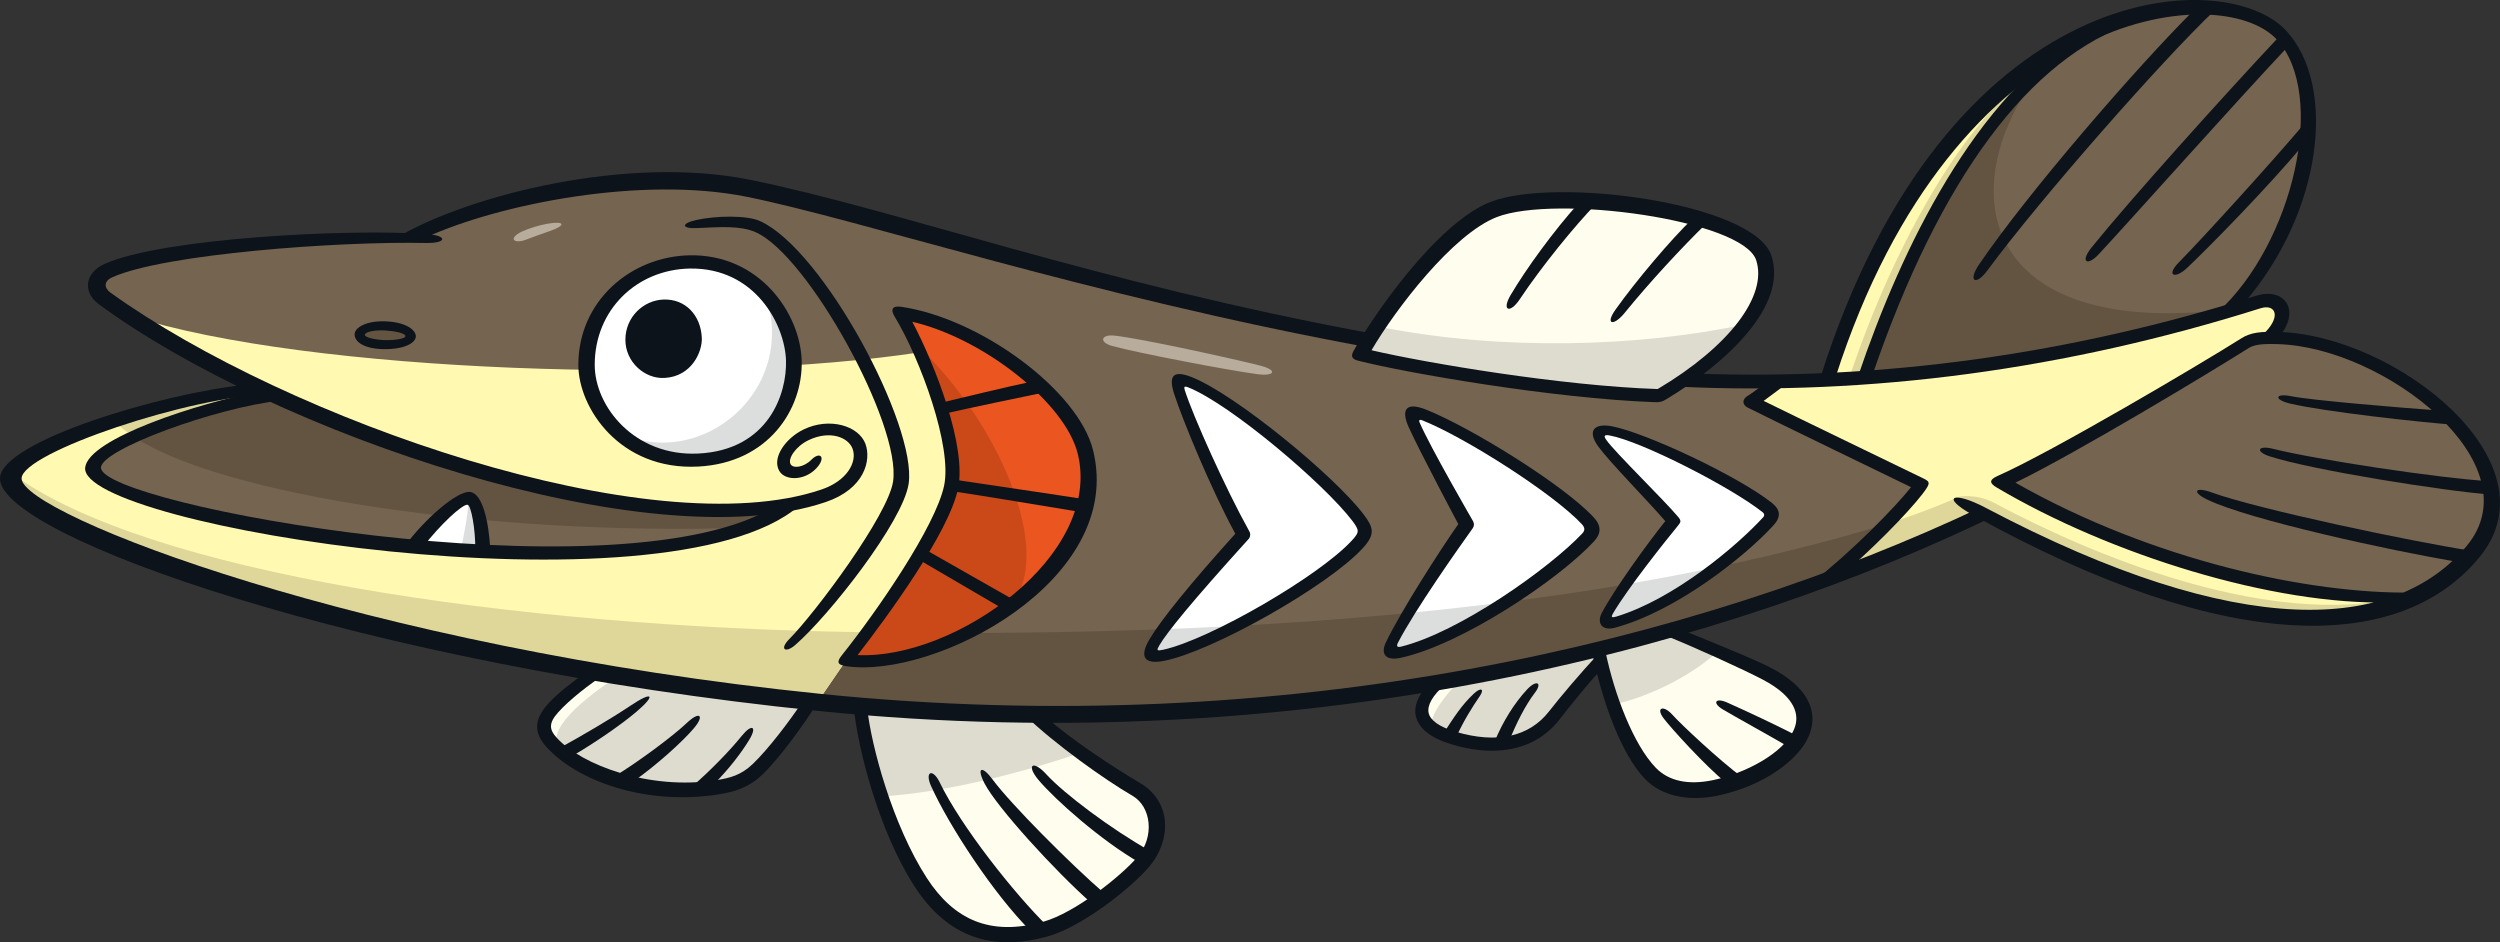 <?xml version="1.0" encoding="UTF-8"?>
<!-- Created with Inkscape (http://www.inkscape.org/) -->
<svg version="1.1" viewBox="0 0 437.53 164.91" xmlns="http://www.w3.org/2000/svg">
 <rect x="0" y="0" width="437.53" height="164.91" fill="#333333" stroke="none"/>
 <path d="m395.24 52.848c-31.667 9.98-74.107 17.907-122.73 11.789-64.026-8.049-117.06-26.627-141.59-31.566-19.35-3.882-46.708 2.012-59.27 8.577-15.61-0.244-43.721 1.748-52.664 5.772-2.785 1.24-2.358 3.577-0.711 4.756 7.663 5.508 17.277 10.996 27.867 15.996-10.265 0.366-31.261 6.016-40.225 11.403-5.325 3.212-5.386 5.081 0 8.659 24.289 16.078 91.994 30.143 137.52 34.757 112.58 11.423 205.57-25.468 252.3-62.644 6.362-5.061 3.455-8.74-0.508-7.5" fill="#756450"/>
 <path d="m151.27 110.66c-62.095-0.894-125.69-10.488-149.15-27.745-0.732 1.606 0.508 3.151 3.801 5.325 24.289 16.078 92.014 30.143 137.52 34.777 81.689 8.273 153.05-8.882 203.91-33.111l-4.573-2.358c-39.432 14.045-97.909 24.472-191.51 23.11" fill="#635442"/>
 <path d="m157.59 54.838c4.268 7.073 10.468 22.866 8.862 30.407-1.626 7.703-12.602 23.171-18.273 30.265 16.748 2.541 46.871-15.956 41.769-36.403-2.5-10-19.228-22.338-32.358-24.269" fill="#EA5520"/>
 <path d="m161.06 61.648c-37.135 5.691-106.81 3.679-138.28-6.382 6.789 4.451 14.756 8.842 23.375 12.907-10.265 0.386-31.261 6.016-40.225 11.403-5.325 3.211-5.407 5.102 0 8.679 24.167 15.996 91.486 30.021 137 34.696 1.423-1.768 3.598-5.285 5.244-7.439 5.671-7.094 16.647-22.562 18.293-30.245 1.179-5.63-1.951-15.854-5.407-23.618" fill="#FFF9B1"/>
 <path d="m2.12 82.898c-0.732 1.606 0.508 3.151 3.801 5.346 24.188 15.996 91.486 30.041 137.02 34.696 1.403-1.768 3.598-5.285 5.244-7.439 1.077-1.341 2.358-2.988 3.72-4.838-0.224 0-0.427 0-0.63-0.02-62.075-0.894-125.69-10.468-149.15-27.745" fill="#DED799"/>
 <path d="m20 73.658c1.687 1.829 4.35 3.577 7.825 5.224l17.318-10.651c-6.443 0.407-16.383 2.602-25.143 5.427" fill="#DED799"/>
 <path d="m48.023 69.048c-11.057 1.646-31.261 8.395-31.749 12.704-0.955 8.496 97.258 25.265 121.75 6.585-23.293 4.268-60.225-5.529-90.002-19.289" fill="#756450"/>
 <path d="m130.2 92.378c3.069-1.098 5.732-2.439 7.825-4.045-23.293 4.268-60.245-5.529-90.002-19.289-7.012 1.057-17.683 4.146-24.696 7.358 15.61 10.325 62.461 17.378 106.87 15.976" fill="#635442"/>
 <path d="m82.101 87.158c-1.443-0.224-6.768 4.533-9.756 8.537 4.045 0.366 8.13 0.65 12.175 0.854-0.142-4.085-1.037-9.187-2.419-9.39" fill="#fff"/>
 <path d="m398.67 59.148c-0.569-0.02-1.077-0.02-1.545-0.02 4.472-4.411 1.748-7.419-1.89-6.281-22.927 7.236-51.505 13.374-83.965 13.903-1.809 1.382-3.76 2.866-4.858 3.557 5.772 2.947 24.025 11.687 29.798 14.513-1.585 2.48-9.309 10.712-16.87 16.85 9.858-3.618 19.147-7.561 27.866-11.687 29.492 16.322 67.298 28.049 85.429 6.504 13.76-16.342-16.118-36.85-33.964-37.338" fill="#FFF9B1"/>
 <path d="m342.03 87.298c-3.11 1.362-7.439 3.049-11.83 4.39-3.11 3.171-7.012 6.85-10.854 10 9.838-3.638 19.147-7.582 27.846-11.708 0.386 0.203 0.793 0.427 1.179 0.63l0.02-0.183z" fill="#DED799"/>
 <path d="m398.67 59.148c-2.947-0.081-4.472 0.081-5.833 0.955-6.423 4.065-33.131 20-42.765 24.249 19.269 11.382 49.839 21.383 72.298 20.082 3.821-1.85 7.317-4.431 10.264-7.947 13.76-16.342-16.118-36.85-33.964-37.338" fill="#756450"/>
 <path d="m399.09 6.177c-10.569-11.342-57.847-7.521-79.29 60.306 26.566-1.24 50.286-6.138 70.164-12.033 12.683-12.683 18.822-37.867 9.126-48.273" fill="#756450"/>
 <path d="m319.81 66.488c22.806-0.528 59.859-7.846 70.896-12.439-47.704 6.077-49.879-25.305-29.858-45.956-15.061 8.638-30.915 26.383-41.038 58.396" fill="#635442"/>
 <path d="m373.26 2.846c-18.049 5-40.468 22.602-53.456 63.64 2.195-0.102 4.37-0.244 6.504-0.386 10.569-31.2 25.936-56.444 46.952-63.254" fill="#FFF9B1"/>
 <g fill="#fff">
  <path d="m206.44 68.658c1.484 4.634 6.89 17.277 11.159 24.919-3.09 3.415-12.582 13.923-15.468 18.72-1.585 2.642-1.037 2.947 1.341 2.48 8.029-1.565 27.948-12.765 34.086-19.431 1.789-1.951 1.667-2.744 0.081-4.838-4.899-6.443-21.87-20.59-29.493-23.598-2.073-0.833-2.561-0.915-1.707 1.748"/>
  <path d="m247.5 74.368c2.134 4.716 4.98 9.756 9.228 17.419-2.642 3.679-10.712 15.793-13.334 21.281-0.406 0.854-0.284 1.545 1.545 1.159 10.305-2.236 27.094-13.639 33.232-20.305 0.833-0.894 0.772-1.606-0.224-2.663-5.102-5.488-21.139-15.63-28.74-18.639-2.094-0.833-2.866-0.813-1.707 1.748"/>
  <path d="m280.41 77.558c2.276 3.13 7.927 8.252 12.521 13.72-2.683 3.252-9.512 12.175-11.809 16.525-0.366 0.711-0.224 1.585 1.28 1.159 10.325-2.785 22.053-12.134 27.216-17.765 0.691-0.752 0.854-1.423-0.122-2.195-5.874-4.675-22.074-12.561-27.643-13.598-1.85-0.346-2.825 0.244-1.443 2.155"/>
 </g>
 <path d="m96.791 123.94c-2.256 2.541-2.073 3.943-0.203 5.976 3.923 4.268 14.512 9.96 28.842 7.785 2.48-0.366 4.777-0.833 7.134-3.069 3.049-2.927 7.216-8.618 9.248-11.789-11.464-1.22-24.228-2.988-37.338-5.244-2.439 1.646-5.732 4.146-7.683 6.342" fill="#DDDCCF"/>
 <path d="m161.12 154.37c5.833 9.025 13.049 10.691 21.87 8.191 5.833-1.646 14.228-8.232 17.175-11.667 3.049-3.577 3.598-9.899-1.24-12.704-4.919-2.846-13.029-8.456-18.09-13.11-9.899-0.102-20-0.569-30.265-1.443 0.61 6.87 4.492 21.362 10.549 30.732" fill="#FFFEEE"/>
 <path d="m309.38 117.96c-3.252-1.728-12.114-5.488-17.114-7.5-4.106 1.159-8.273 2.256-12.521 3.313 0.122 0.63 0.264 1.28 0.406 1.931 1.707 7.46 4.777 15.63 8.618 19.635 2.663 2.764 6.911 3.577 11.301 2.663 5.976-1.22 13.151-4.858 15.163-9.756 1.606-3.862-0.874-7.622-5.854-10.285" fill="#FFFEEE"/>
 <path d="m251.37 119.63c-3.699 3.638-3.923 7.48 3.008 9.533 7.683 2.276 13.862 0.894 17.643-3.963 1.85-2.378 5.244-6.423 8.13-9.492-0.142-0.65-0.284-1.301-0.406-1.931-9.146 2.236-18.598 4.207-28.375 5.854" fill="#DDDCCF"/>
 <path d="m238.1 62.038c3.232-5.955 14.269-21.809 23.232-25.305 11.321-4.411 44.635 0.346 47.257 8.252 2.48 7.46-6.22 17.236-18.192 24.269-17.765-0.549-43.782-5.02-52.298-7.216" fill="#FFFEEE"/>
 <path d="m241.24 57.168c-1.24 1.931-2.276 3.272-3.13 4.878 8.517 2.175 34.533 6.667 52.298 7.216 6.199-3.659 11.525-8.049 14.858-12.46-18.354 3.882-42.237 4.695-64.026 0.366" fill="#DDDCCF"/>
 <path d="m82.101 87.158h-0.061c-0.081 2.276-0.691 6.077-1.443 9.147 1.321 0.081 2.622 0.183 3.923 0.244-0.142-4.085-1.037-9.187-2.419-9.39" fill="#dcdddd"/>
 <path d="m102.66 63.688c0-10.59 8.862-17.663 18.029-17.846 12.358-0.244 18.252 10.834 18.252 17.216 0 6.016-3.577 16.85-16.728 17.48-11.118 0.528-19.553-7.866-19.553-16.85" fill="#fff"/>
 <path d="m133.9 51.378c5.935 16.891-11.199 31.18-25.59 24.33 3.496 3.13 8.354 5.081 13.903 4.817 13.151-0.61 16.728-11.443 16.728-17.48 0-3.354-1.667-8.029-5.041-11.667" fill="#dcdddd"/>
 <path d="m63.361 59.078c1.159 1.423 5.813 1.768 8.171 0.407 0.386-1.22-2.134-2.236-4.024-2.337-1.585-0.081-4.533 0.589-4.146 1.931" fill="#635442"/>
 <path d="m108.33 118.24c-1.28-0.203-2.561-0.427-3.841-0.65-2.459 1.667-5.752 4.167-7.704 6.342-2.236 2.541-2.053 3.943-0.183 5.996 0.427 0.467 0.976 0.976 1.565 1.484-3.293-3.313 4.024-9.248 10.163-13.171" fill="#FFFEEE"/>
 <path d="m180.84 125.07c-9.899-0.102-20-0.569-30.265-1.423 0.264 3.008 2.276 10.854 3.72 15.732 11.057-0.63 24.899-4.228 35.001-7.683-2.195-1.667-6.728-5.041-8.456-6.626" fill="#DDDCCF"/>
 <path d="m251.37 119.63c-2.785 2.724-3.598 5.569-0.894 7.703-0.183-2.622 2.785-5.833 5.061-8.435-1.382 0.244-2.764 0.488-4.167 0.732" fill="#FFFEEE"/>
 <path d="m292.27 110.46c-4.106 1.159-8.273 2.256-12.541 3.313 0.142 0.63 0.285 1.28 0.427 1.931 0.447 1.992 1.565 5.61 2.195 7.602 7.012-1.484 14.492-5.691 18.273-9.309-2.785-1.199-6.24-2.683-8.354-3.537" fill="#DDDCCF"/>
 <g fill="#dcdddd">
  <path d="m202.12 112.31c-1.585 2.622-1.016 2.947 1.341 2.48 3.09-0.61 7.927-2.642 13.049-5.264-4.207 0.224-8.516 0.407-12.907 0.589-0.589 0.813-1.098 1.545-1.484 2.195"/>
  <path d="m243.4 113.08c-0.406 0.854-0.284 1.545 1.545 1.159 5.305-1.159 12.358-4.756 18.781-8.903-5.488 0.711-11.179 1.341-17.094 1.931-1.341 2.236-2.5 4.289-3.232 5.813"/>
  <path d="m281.13 107.81c-0.366 0.691-0.244 1.565 1.281 1.159 6.118-1.667 12.724-5.63 18.171-9.756-5.081 1.077-10.386 2.094-15.935 3.029-1.464 2.114-2.744 4.106-3.516 5.569"/>
 </g>
 <path d="m160.52 60.458c3.659 7.886 7.195 18.862 5.935 24.797-1.626 7.703-12.602 23.171-18.273 30.245 6.565 0.996 18.944-0.935 28.741-9.736 7.683-8.659-1.85-31.647-16.403-45.306" fill="#CB4819"/>
 <path d="m323.6 66.258c0.894-0.061 1.809-0.102 2.703-0.163 7.155-21.159 16.545-39.554 28.375-51.343l-0.488-0.569c-9.614 6.829-22.074 26.545-30.59 52.074" fill="#DED799"/>
 <path d="m342.05 87.198c0.915-0.549 4.187-0.671 6.911 0.793 17.988 9.614 46.078 20.813 68.111 17.155l0.528 1.301c-7.053 1.809-14.98 2.48-24.086 0.772-22.643-4.228-47.989-17.135-51.465-20.021" fill="#DED799"/>
 <g fill="#0d131a">
  <path d="m240.03 61.298c9.573 2.236 33.334 6.24 50.082 6.789 12.48-7.399 19.289-16.322 17.236-22.562-2.358-7.073-35.163-11.525-45.428-7.521-7.663 3.008-17.643 16.037-21.891 23.293m49.534 9.086c-17.826-0.65-43.619-5.142-51.952-7.277-1.057-0.285-1.199-0.813-0.732-1.667 3.029-5.61 14.452-22.379 23.964-26.098 11.403-4.451 46.119 0.163 49.168 9.39 2.927 8.862-8.069 18.944-18.395 25.143-0.752 0.467-1.199 0.549-2.053 0.508"/>
  <path d="m282.73 54.188c-1.89 2.663-0.325 2.947 1.606 0.569 4.329-5.325 9.858-11.301 14.248-15.59l-2.419-0.833c-3.557 3.374-9.878 10.834-13.435 15.854"/>
  <path d="m264.4 51.598c-1.667 2.805-0.142 3.354 1.565 0.793 3.902-5.854 9.634-12.866 13.395-16.748h-3.151c-4.187 4.634-9.045 11.281-11.809 15.956"/>
  <path d="m17.29 53.238c-2.866-2.114-2.459-5.488 1.016-7.053 10.021-4.492 42.501-6.199 56.384-5.224 3.699 0.264 3.577 1.626-0.142 1.565-15.265-0.325-45.794 1.911-54.879 5.996-1.565 0.691-1.443 1.89-0.345 2.683 30.976 22.277 94.738 44.513 124.43 34.472 4.472-1.504 6.301-4.797 5.468-7.114-0.732-2.033-3.963-3.313-7.683-1.545-2.276 1.077-3.72 3.272-3.171 4.228 0.447 0.793 2.337 0.549 3.638-0.793 1.423-1.423 2.459-0.569 1.24 1.057-2.012 2.663-5.813 2.764-6.87 0.894-1.301-2.276 1.057-5.671 4.248-7.236 4.533-2.195 9.634-0.671 10.834 2.5 1.057 2.866-0.122 7.886-6.972 10.203-30.814 10.427-96.73-12.175-127.2-34.635"/>
  <path d="m120.71 46.998c-9.309 0.183-16.626 7.236-16.626 16.85 0 7.378 7.053 16.057 18.09 15.529 12.338-0.589 15.569-10.508 15.387-16.281-0.183-6.199-5.346-16.281-16.85-16.098m-19.492 16.87c0-11.26 9.248-18.984 19.452-19.187 12.256-0.244 19.411 10.183 19.635 18.476 0.224 8.435-5.813 17.866-18.11 18.496-13.72 0.711-20.976-10.285-20.976-17.785"/>
  <path d="m109.45 59.478c0-4.045 3.191-6.911 6.626-7.053 3.862-0.163 6.565 2.724 6.748 6.687 0.122 2.378-1.728 6.789-6.545 7.033-3.516 0.183-6.829-2.846-6.829-6.667"/>
 </g>
 <path d="m91.304 40.541c1.179-0.569 3.191-1.159 4.492-1.382 3.069-0.549 3.394 0.285 0.305 1.321-1.362 0.467-2.968 1.057-3.984 1.443-2.175 0.833-3.272-0.163-0.813-1.382" fill="#b8ac9d"/>
 <g fill="#0d131a">
  <path d="m63.853 58.598c-0.041 0.427 1.646 0.833 3.232 0.915 1.87 0.081 3.821-0.224 3.862-0.65 0.061-0.569-1.911-0.935-3.659-1.037-1.626-0.081-3.374 0.224-3.435 0.772m3.029 2.5c-3.374-0.122-4.899-1.382-4.817-2.663 0.081-1.118 2.033-2.337 5.447-2.195 3.598 0.142 5.305 1.565 5.264 2.642-0.041 1.24-2.276 2.337-5.894 2.216"/>
  <path d="m138.13 111.85c4.594-4.634 17.318-21.708 18.171-27.602 1.463-9.96-14.98-39.696-24.086-43.619-2.683-1.179-6.199-0.894-10.203-0.711-2.805 0.142-2.846-0.833-0.122-1.423 3.455-0.752 8.821-0.854 11.138 0.203 11.057 5.02 27.48 35.794 25.997 45.956-0.976 6.626-13.923 23.11-19.879 28.253-1.667 1.443-2.805 0.752-1.016-1.057"/>
  <path d="m150.09 114.65c17.074 0.793 42.969-17.48 38.517-35.285-2.216-8.903-16.525-20.163-28.944-23.049 4.085 7.703 9.553 21.931 8.008 29.208-1.646 7.785-12.358 22.358-17.582 29.127m-2.053 1.931c-1.484-0.224-1.626-0.752-0.732-1.87 6.179-7.724 16.403-22.562 17.927-29.716 1.443-6.829-4.106-22.053-8.638-29.554-0.833-1.382-0.345-1.972 1.159-1.748 13.903 2.053 30.936 14.655 33.537 25.062 5.732 22.866-27.806 40.164-43.253 37.826"/>
  <path d="m164.83 70.448 0.549 1.931c3.963-0.915 12.846-2.764 17.48-3.72l-1.931-1.951c-4.959 1.037-12.602 2.907-16.098 3.74"/>
  <path d="m167 83.948-0.386 2.012c5.407 0.793 18.273 2.968 22.805 3.699l0.61-2.256c-4.187-0.671-17.297-2.602-23.029-3.455"/>
  <path d="m161.94 96.178-1.098 1.789c2.195 1.28 13.781 8.069 15.061 8.801l1.972-1.524c-1.321-0.772-13.74-7.785-15.935-9.065"/>
  <path d="m131.15 31.446c-21.301-4.289-48.7 2.602-61.465 9.98l4.899 0.102c12.968-5.874 37.745-10.773 56.079-7.094 20.143 4.065 59.636 17.277 108.4 26.281l1.443-2.276c-48.863-8.964-83.6-21.809-109.35-26.992"/>
  <path d="m394.89 51.748c-32.684 10.305-65.55 14.817-98.051 13.639l-3.333 2.276c33.781 1.626 68.111-2.988 102.08-13.7 2.744-0.874 3.842 1.565 0.224 4.797l3.374-0.203c3.455-4.573 0.366-8.273-4.289-6.809"/>
  <path d="m143.68 121.44c-79.88-8.11-140.02-31.464-139.9-37.724 0.102-4.533 29.777-14.472 43.66-14.716l-4.35-1.667c-14.391 1.403-42.948 9.878-43.091 16.362-0.224 10.122 63.538 32.643 143.24 40.733 87.299 8.862 160.51-12.094 206-34.228l-2.398-1.484c-50.245 23.781-121.38 41.017-203.16 32.724"/>
  <path d="m400.07 5.329c-10.834-11.626-59.31-9.431-81.486 60.774l2.683-0.163c20.854-64.9 67.339-69.595 77.156-59.066 8.964 9.634 2.886 35.733-10.285 47.765l4.35-1.301c14.106-16.22 16.525-38.416 7.582-48.009"/>
  <path d="m366.06 43.298c-2.073 2.581-0.772 3.374 1.28 1.159 5.691-6.118 23.151-25.732 33.05-36.281l-1.443-1.85c-9.838 10.488-26.22 28.7-32.887 36.972"/>
  <path d="m346.35 46.298c-2.033 3.008-0.528 3.76 1.463 1.037 9.248-12.541 30.753-36.972 39.798-45.53l-3.557-0.122c-9.98 9.919-29.188 32.074-37.704 44.615"/>
  <path d="m381.37 45.868c-2.358 2.378-0.772 3.069 1.423 0.996 3.821-3.618 14.004-13.964 20.468-21.708l0.285-3.821c-6.301 7.46-18.395 20.712-22.175 24.533"/>
  <path d="m373.55 3.959-8.577 1.484c-19.248 11.342-32.176 37.887-39.798 60.428l2.52-0.224c11.789-34.432 27.602-55.733 45.855-61.688"/>
  <path d="m398.72 58.088c-2.988-0.081-4.797 0.061-6.484 1.138-6.972 4.411-33.212 19.919-42.623 24.066-1.646 0.732-1.341 1.341-0.122 2.053 19.797 11.708 48.294 20.61 68.823 20.082l3.74-1.728c-17.683 0.264-45.184-5.508-69.331-19.228 10.793-5.244 34.127-19.33 40.692-23.476 1.057-0.671 2.276-0.854 5.183-0.772 18.7 0.508 45.103 21.037 33.05 35.387-12.521 14.878-39.391 16.85-84.108-6.728-5.712-3.029-8.069-1.972-2.276 1.24 45.123 25.021 75.144 24.025 88.762 7.277 13.415-16.484-14.634-38.741-35.306-39.31"/>
  <path d="m401.04 69.348c-2.927-0.589-3.151 0.589-0.264 1.28 5.935 1.403 22.46 3.252 29.106 3.74l-2.724-2.5c-8.273-0.61-22.765-1.829-26.118-2.52"/>
  <path d="m397.82 78.548c-2.663-0.671-3.211 0.467-0.589 1.321 7.46 2.419 30.854 6.118 38.598 6.667l-0.305-2.337c-8.517-0.488-30.306-3.781-37.704-5.651"/>
  <path d="m387.09 86.188c-2.907-1.057-3.598-0.122-0.813 1.24 7.358 3.557 32.115 8.943 44.046 10.956l2.216-1.992c-10.732-1.646-37.684-7.358-45.448-10.203"/>
 </g>
 <path d="m220.06 65.488c-5.244-0.711-20.834-3.679-25.488-4.96-2.276-0.65-1.87-2.053 0.468-1.789 4.695 0.488 20.976 4.106 25.265 5.183 3.496 0.854 2.764 1.972-0.244 1.565" fill="#b8ac9d"/>
 <g fill="#0d131a">
  <path d="m236.58 94.608c-5.691 6.199-24.818 17.297-33.009 19.106-1.138 0.244-1.22 0.142-0.61-0.874 1.341-2.216 5.305-7.195 15.549-18.496 0.325-0.366 0.386-0.915 0.142-1.341-4.228-7.602-9.878-20.244-11.301-24.716-0.203-0.61-0.041-0.752 0.569-0.508 7.378 2.927 23.822 16.891 28.74 23.354 1.301 1.728 1.26 2.012-0.081 3.476m2.012-4.655c-5.081-6.687-22.338-20.895-30.001-23.944-3.09-1.22-4.187-0.467-3.11 2.907 1.463 4.512 6.423 16.606 10.712 24.492-7.886 8.74-12.988 15.082-14.939 18.334-1.992 3.313-0.915 4.573 2.439 3.923 8.476-1.667 28.659-13.049 34.798-19.716 2.317-2.52 1.85-3.679 0.102-5.996"/>
  <path d="m276.93 93.348c-5.894 6.24-21.627 17.317-31.708 19.818-0.732 0.183-0.874-0.102-0.549-0.711 2.988-5.772 10.61-16.565 13.069-20 0.264-0.366 0.285-0.854 0.061-1.24 0 0-7.46-12.886-9.35-17.256-0.163-0.346-0.081-0.61 0.447-0.407 7.378 2.927 22.887 12.765 27.948 18.191 0.569 0.63 0.549 1.098 0.081 1.606m1.972-2.825c-5.386-5.793-21.667-15.793-29.33-18.842-3.476-1.382-4.451-0.061-3.008 3.13 2.012 4.431 8.659 16.911 8.659 16.911-3.069 4.35-10.122 15.346-12.663 20.671-1.037 2.175 0.081 3.272 2.52 2.744 10.752-2.317 27.745-13.72 33.924-20.427 1.179-1.301 1.341-2.642-0.102-4.187"/>
  <path d="m308.58 90.528c-4.695 5.102-15.61 14.309-25.692 17.378-0.874 0.264-0.955 0.081-0.61-0.528 2.683-4.553 9.126-12.622 11.423-15.427 0.508-0.61 0.528-0.854 0-1.484-2.52-3.008-11.037-11.281-12.582-13.476-0.508-0.732-0.346-0.955 0.63-0.772 5.549 1.037 21.159 9.004 26.769 13.456 0.285 0.244 0.325 0.569 0.061 0.854m1.545-2.5c-5.935-4.716-22.135-12.317-28.07-13.435-3.11-0.569-4.329 0.833-2.317 3.577 1.931 2.663 8.821 9.675 11.708 13.029-3.151 3.923-8.984 12.012-11.118 16.078-0.894 1.707-0.02 3.211 2.317 2.581 10.773-2.927 22.684-12.419 27.684-17.866 1.403-1.504 1.301-2.744-0.203-3.963"/>
  <path d="m82.408 86.118c-2.337-0.488-8.435 5.183-11.342 9.167l3.049 0.325c2.927-3.781 6.789-7.378 7.703-7.277 0.65 0.061 1.403 4.431 1.362 7.785l2.622 0.061c-0.244-4.878-1.341-9.634-3.394-10.061"/>
  <path d="m131.76 133.69c-2.053 1.972-3.984 2.48-6.504 2.866-11.647 1.768-23.456-2.663-27.806-7.419-1.301-1.403-1.484-2.541 0.203-4.431 2.073-2.337 5.63-5.02 8.008-6.585l-3.029-0.508c-2.297 1.626-5.02 3.659-6.707 5.549-2.52 2.825-2.561 5.102-0.183 7.683 5.203 5.691 16.952 10.163 29.818 8.212 2.744-0.427 5.346-1.077 7.886-3.516 3.171-3.029 7.419-9.065 9.472-12.297l-2.541-0.346c-2.114 3.191-5.874 8.171-8.618 10.793"/>
  <path d="m110.39 123.47c-3.516 2.358-8.882 5.488-12.358 7.378l2.114 1.463c3.476-2.012 8.374-5.305 11.26-7.764 3.476-2.968 2.805-3.638-1.016-1.077"/>
  <path d="m120.25 126.48c-2.5 2.378-8.456 6.789-12.663 9.37l3.212 0.935c3.862-2.663 8.699-7.012 10.671-9.37 1.89-2.256 0.955-2.988-1.22-0.935"/>
  <path d="m131.14 129.45c1.423-2.358 0.427-2.825-1.301-0.691-2.033 2.541-5.508 6.118-8.821 8.984l3.821-0.427c2.683-2.622 5.021-5.732 6.301-7.866"/>
  <path d="m199.6 137.09c-4.98-2.968-11.85-7.46-16.891-11.85l-3.313-0.041c5.224 5.041 13.923 11.24 18.822 14.086 3.272 1.911 3.882 7.155 0.874 10.671-2.988 3.476-10.956 9.777-16.444 11.342-9.37 2.642-15.732-0.366-20.448-7.643-5.996-9.268-9.716-23.09-10.427-29.696l-2.358-0.163c0.65 6.809 4.248 21.423 10.63 31.322 5.874 9.086 13.822 11.443 23.395 8.74 5.996-1.707 14.431-8.374 17.663-12.155 3.963-4.634 3.943-11.382-1.504-14.614"/>
  <path d="m164.45 136.91c-1.199-2.48-2.642-1.911-1.524 0.61 3.171 7.053 11.057 19.065 17.44 25.407l2.967-0.813c-5.833-5.732-15.163-17.5-18.882-25.204"/>
  <path d="m173.73 136.44c-1.911-2.581-2.886-2.134-1.403 0.711 2.155 4.126 12.277 15.265 18.74 20.956l2.358-1.626c-6.382-5.549-16.525-15.773-19.696-20.041"/>
  <path d="m183.11 135.5c-2.317-2.541-3.577-1.667-1.382 0.976 2.907 3.476 10.996 10.651 17.765 14.533l1.667-2.155c-6.545-3.659-14.919-9.919-18.049-13.354"/>
  <path d="m310.19 117.01c-2.947-1.565-10.508-4.594-15.61-6.687l-3.151 0.894c4.695 1.85 13.781 5.976 17.196 7.785 5.691 3.029 6.362 6.22 5.386 8.557-1.748 4.268-8.679 7.825-14.269 8.984-4.228 0.874-7.683 0.183-9.96-2.175-3.923-4.065-7.256-12.846-8.821-20.407l-2.236 0.63c1.687 8.008 4.939 17.358 9.187 21.748 2.907 3.029 7.683 3.943 12.602 2.927 8.151-1.687 14.33-6.301 16.078-10.508 1.809-4.411-0.427-8.557-6.402-11.748"/>
  <path d="m302.28 122.95c-2.073-0.915-2.683 0.061-0.752 1.22 2.012 1.199 8.618 4.838 11.545 6.565l1.524-1.89c-2.846-1.545-9.431-4.614-12.317-5.894"/>
  <path d="m292.67 125.07c-1.545-1.728-2.927-1.24-1.545 0.61 1.28 1.707 7.216 8.252 10.956 11.321l2.825-0.976c-3.903-2.866-10.712-9.248-12.236-10.956"/>
  <path d="m279.64 114.56c-3.11 3.293-6.748 7.642-8.537 9.939-3.476 4.472-9.147 5.712-16.382 3.557-2.785-0.833-4.411-1.972-4.695-3.293-0.284-1.321 0.711-3.069 2.825-4.919l-3.333 0.447c-1.341 1.524-2.094 3.394-1.748 4.96 0.488 2.236 2.602 3.923 6.301 5.02 2.48 0.752 4.858 1.118 7.053 1.118 4.919 0 9.004-1.85 11.809-5.468 1.748-2.256 4.675-5.915 7.256-8.74z"/>
  <path d="m257.87 121.46c-2.053 1.951-3.333 3.943-5.102 6.667l2.094 0.854c1.28-2.805 2.846-5.305 4.106-7.134 0.874-1.26 0.244-1.667-1.098-0.386"/>
  <path d="m267.27 120.65c-2.175 2.337-4.248 5.569-5.732 9.228l2.561-0.122c1.24-3.13 2.846-6.321 4.553-8.557 1.321-1.728 0.264-2.297-1.382-0.549"/>
  <path d="m134.5 89.248c-27.866 15.305-116.83-0.874-116.83-7.399 0-3.191 20.183-10.529 31.342-11.728l-3.171-1.707c-11.321 2.155-30.367 8.354-30.936 13.415-1.159 10.305 101.65 26.566 124.86 6.768z"/>
  <path d="m336.71 83.778c-1.992-0.976-23.639-11.423-28.049-13.618 0.976-0.711 3.577-2.642 4.228-3.191l-3.943 0.102c-1.24 0.935-2.419 1.809-3.151 2.256-0.874 0.549-0.955 1.484 0.081 2.012 3.801 1.931 26.545 12.927 28.578 13.923-2.724 3.455-10.427 11.342-17.46 16.809l6.443-2.358c6.382-5.63 12.256-11.931 13.74-14.269 0.549-0.874 0.528-1.179-0.468-1.667"/>
 </g>
</svg>

